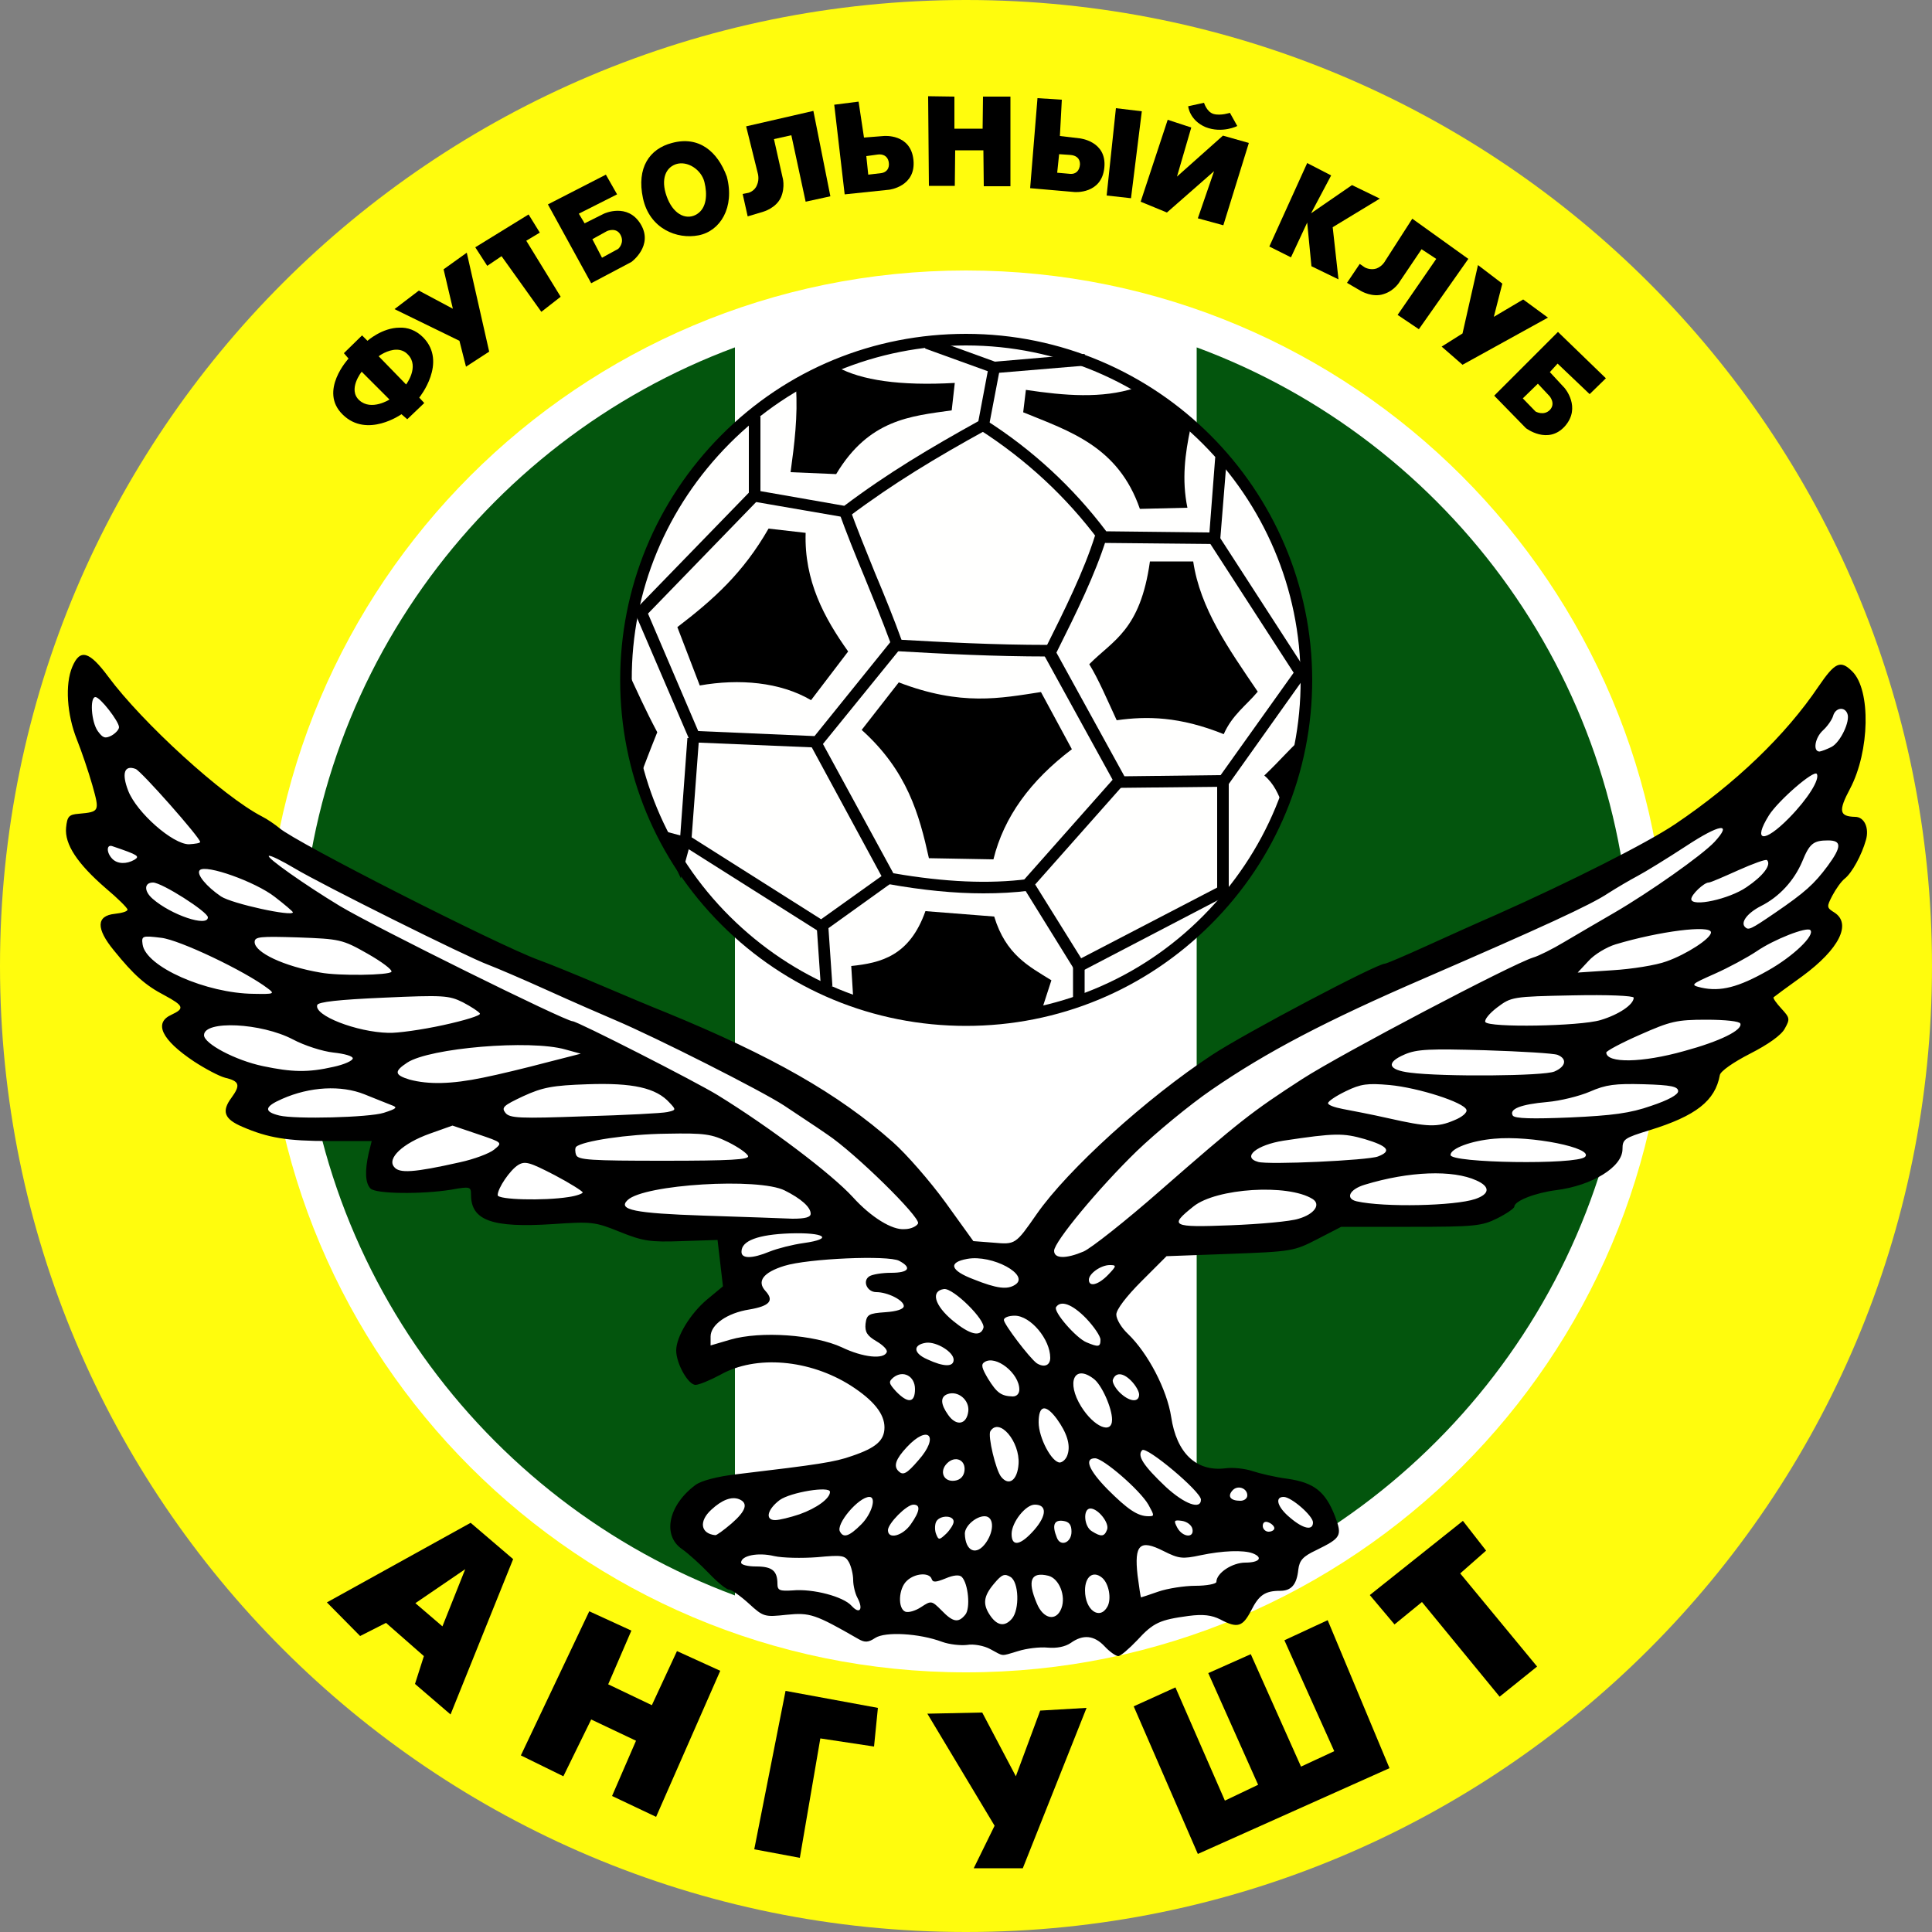 <?xml version="1.0" encoding="UTF-8"?>
<svg xmlns="http://www.w3.org/2000/svg" width="50" height="50" viewBox="0 0 50 50" fill="none">
  <rect x="0" y="0" width="50" height="50" fill="#808080" stroke="none"/>
  <g clip-path="url(#clip0_7329_20)">
    <path d="M50 25C50 38.81 38.81 50 25 50C11.19 50 0 38.81 0 25C0 11.19 11.19 0 25 0C38.81 0 50 11.19 50 25Z" fill="#FFFC0D"></path>
    <path d="M43.14 25.14C43.14 35.16 35.02 43.28 25 43.28C14.98 43.28 6.86 35.16 6.86 25.14C6.86 15.12 14.98 7 25 7C35.02 7 43.14 15.12 43.14 25.14Z" fill="white"></path>
    <path d="M30.97 8.99V41.29C37.53 38.86 42.21 32.54 42.21 25.14C42.21 17.74 37.54 11.42 30.97 8.99ZM19.02 8.99C12.46 11.42 7.78 17.73 7.78 25.14C7.78 32.55 12.46 38.86 19.02 41.29V8.99Z" fill="#03550D"></path>
    <path d="M12.18 39.41L8.46 41.47L9.32 42.34L9.99 42L10.97 42.86L10.74 43.58L11.66 44.37L13.28 40.35L12.18 39.41ZM12.04 40.61L11.45 42.09L10.75 41.49L12.04 40.61Z" fill="black"></path>
    <path d="M13.48 45.43L15.25 41.7L16.34 42.2L15.74 43.59L16.87 44.13L17.52 42.73L18.64 43.24L16.98 47.02L15.84 46.48L16.46 45.05L15.3 44.5L14.58 45.97L13.48 45.43Z" fill="black"></path>
    <path d="M20.33 43.76L22.72 44.2L22.62 45.2L21.23 44.99L20.7 48.08L19.52 47.86L20.33 43.76Z" fill="black"></path>
    <path d="M24 44.35L25.42 44.32L26.29 45.97L26.92 44.27L28.12 44.2L26.47 48.35H25.2L25.74 47.25L24 44.35Z" fill="black"></path>
    <path d="M29.34 44.16L30.42 43.67L31.7 46.6L32.56 46.19L31.27 43.3L32.37 42.81L33.67 45.72L34.53 45.32L33.24 42.45L34.36 41.93L35.96 45.76L31 47.98L29.34 44.16Z" fill="black"></path>
    <path d="M35.45 41.28L37.86 39.36L38.46 40.13L37.79 40.72L39.78 43.13L38.81 43.91L36.8 41.46L36.09 42.04L35.45 41.28Z" fill="black"></path>
    <path d="M10.21 8L10.84 7.52L11.72 7.99L11.48 6.97L12.08 6.54L12.66 9.1L12.06 9.49L11.89 8.82L10.21 8Z" fill="black"></path>
    <path d="M12.3 6.4L13.68 5.55L13.97 6.02L13.62 6.23L14.51 7.68L14.01 8.07L12.98 6.63L12.61 6.88L12.3 6.4Z" fill="black"></path>
    <path d="M24.02 2.49L24.7 2.5V3.33H25.43L25.44 2.5H26.15V4.82H25.46L25.45 3.89H24.72L24.71 4.81H24.04L24.02 2.49Z" fill="black"></path>
    <path d="M28.88 2.8L28.64 5.06L29.27 5.13L29.55 2.88L28.88 2.8Z" fill="black"></path>
    <path d="M30.22 3.1L30.83 3.3L30.46 4.57L31.65 3.51L32.32 3.7L31.66 5.83L31 5.65L31.42 4.43L30.2 5.5L29.52 5.22L30.22 3.1Z" fill="black"></path>
    <path d="M33.83 4.22L34.45 4.54L33.93 5.52L34.99 4.79L35.71 5.14L34.49 5.88L34.64 7.23L33.94 6.89L33.83 5.76L33.41 6.66L32.85 6.38L33.83 4.22Z" fill="black"></path>
    <path d="M38.25 6.86L38.88 7.34L38.66 8.2L39.42 7.75L40.06 8.22L37.85 9.44L37.31 8.97L37.85 8.63L38.25 6.86Z" fill="black"></path>
    <path d="M10.34 8.48C9.89 8.48 9.51 8.82 9.51 8.82L9.37 8.68L8.9 9.14L9.02 9.28C9.02 9.28 8.24 10.12 8.87 10.73C9.5 11.35 10.39 10.72 10.39 10.72L10.54 10.85L10.98 10.43L10.85 10.29C10.85 10.29 11.59 9.38 10.95 8.73C10.76 8.54 10.54 8.47 10.34 8.48ZM10.26 9.05C10.36 9.05 10.47 9.08 10.56 9.18C10.86 9.49 10.51 9.95 10.51 9.95L9.8 9.22C9.81 9.21 10.03 9.05 10.26 9.05ZM9.36 9.62L10.08 10.34C10.08 10.34 9.61 10.64 9.3 10.36C8.99 10.08 9.36 9.62 9.36 9.62Z" fill="black"></path>
    <path d="M15.68 4.52L14.18 5.29L15.3 7.33L16.34 6.78C16.34 6.78 16.92 6.36 16.58 5.8C16.24 5.24 15.63 5.53 15.63 5.53L15.13 5.78L14.98 5.53L15.97 5.03L15.68 4.52ZM15.71 5.98C15.71 5.98 15.95 5.87 16.06 6.08C16.17 6.29 16 6.44 16 6.44L15.58 6.67L15.33 6.19L15.71 5.98Z" fill="black"></path>
    <path d="M22.22 2.63L21.59 2.71L21.86 5.03L23.01 4.91C23.01 4.91 23.71 4.83 23.64 4.14C23.57 3.45 22.87 3.52 22.87 3.52L22.36 3.56L22.22 2.63ZM22.71 4C22.84 3.98 22.97 4.03 23 4.19C23.03 4.36 22.94 4.46 22.81 4.48L22.47 4.52L22.42 4.04L22.71 4Z" fill="black"></path>
    <path d="M27.48 2.58L26.85 2.54L26.66 4.87L27.81 4.97C27.81 4.97 28.51 5.03 28.58 4.34C28.65 3.65 27.94 3.58 27.94 3.58L27.43 3.52L27.48 2.58ZM27.7 4.01C27.84 4.02 27.95 4.09 27.95 4.25C27.94 4.42 27.84 4.51 27.7 4.5L27.36 4.47L27.41 3.99L27.7 4.01Z" fill="black"></path>
    <path d="M41.56 9.79L40.32 8.59L38.67 10.24L39.49 11.08C39.49 11.08 40.06 11.52 40.5 11.03C40.93 10.54 40.49 10.04 40.49 10.04L40.11 9.63L40.31 9.41L41.14 10.2L41.56 9.79ZM40.1 10.25C40.1 10.25 40.27 10.44 40.11 10.61C39.95 10.77 39.74 10.65 39.74 10.65L39.41 10.31L39.8 9.93L40.1 10.25Z" fill="black"></path>
    <path d="M30.75 2.75L31.16 2.66C31.16 2.66 31.23 2.9 31.41 2.95C31.59 3 31.83 2.92 31.83 2.92L32.02 3.26C32.03 3.26 31.63 3.46 31.2 3.29C30.78 3.11 30.75 2.75 30.75 2.75Z" fill="black"></path>
    <path d="M19.31 3.27L21.05 2.87L21.49 5.08L20.85 5.22L20.48 3.5L20.03 3.6L20.25 4.58C20.25 4.58 20.33 4.83 20.21 5.11C20.08 5.39 19.75 5.48 19.75 5.48L19.35 5.6L19.22 5.02L19.37 4.99C19.37 4.99 19.53 4.95 19.59 4.79C19.66 4.64 19.61 4.48 19.61 4.48L19.31 3.27Z" fill="black"></path>
    <path d="M36.55 5.66L38 6.7L36.72 8.52L36.17 8.15L37.17 6.7L36.79 6.45L36.23 7.28C36.23 7.28 36.1 7.52 35.81 7.61C35.52 7.71 35.22 7.53 35.22 7.53L34.86 7.32L35.19 6.83L35.32 6.92C35.32 6.92 35.46 7 35.62 6.95C35.78 6.89 35.85 6.75 35.85 6.75L36.55 5.66Z" fill="black"></path>
    <path d="M17.39 3.7C16.81 3.85 16.47 4.34 16.64 5.13C16.81 5.92 17.52 6.2 18.08 6.09C18.64 5.98 19.02 5.37 18.81 4.57C18.57 3.92 18.09 3.51 17.39 3.7ZM18.23 4.71C18.31 5.03 18.29 5.38 18.04 5.54C17.79 5.7 17.46 5.58 17.28 5.15C17.1 4.72 17.18 4.36 17.49 4.25C17.79 4.15 18.15 4.39 18.23 4.71Z" fill="black"></path>
    <path d="M33.81 17.6C33.81 22.46 29.87 26.41 25.01 26.41C20.15 26.41 16.2 22.47 16.2 17.61C16.2 12.75 20.14 8.8 25 8.8C29.86 8.8 33.81 12.73 33.81 17.6Z" fill="#FFFFFE"></path>
    <path d="M25 26.55C22.61 26.55 20.36 25.62 18.67 23.93C16.98 22.24 16.05 19.99 16.05 17.6C16.05 15.21 16.98 12.96 18.67 11.26C20.36 9.56 22.61 8.64 25 8.64C29.94 8.64 33.95 12.66 33.96 17.59C33.96 19.98 33.03 22.23 31.34 23.92C29.64 25.62 27.39 26.55 25 26.55ZM25 8.94C22.69 8.94 20.51 9.84 18.88 11.48C17.25 13.12 16.34 15.29 16.35 17.6C16.35 19.92 17.25 22.09 18.89 23.72C20.53 25.35 22.7 26.25 25.01 26.25C27.32 26.25 29.5 25.35 31.13 23.71C32.76 22.07 33.67 19.9 33.66 17.59C33.66 12.82 29.77 8.94 25 8.94Z" fill="black"></path>
    <path d="M25.71 9.66L23.94 9.02L24.04 8.74L25.75 9.36L28.07 9.16L28.1 9.46L25.71 9.66Z" fill="black"></path>
    <path d="M21.93 13.4L19.38 12.96V10.78H19.68V12.71L21.85 13.09C22.98 12.24 24.06 11.6 25.32 10.9L25.58 9.52L25.87 9.58L25.58 11.1L25.52 11.13C24.23 11.84 23.13 12.5 21.97 13.37L21.93 13.4Z" fill="black"></path>
    <path d="M31.57 14.08L28.48 14.05L28.44 13.99C27.59 12.85 26.55 11.89 25.35 11.12L25.51 10.87C26.72 11.64 27.77 12.61 28.63 13.75L31.3 13.78L31.45 11.83L31.75 11.85L31.57 14.08Z" fill="black"></path>
    <path d="M21.22 19.35L17.87 19.21L16.41 15.81L19.4 12.73L19.62 12.94L16.77 15.88L18.07 18.92L21.08 19.05L23.04 16.62C22.83 16.05 22.6 15.49 22.38 14.95C22.13 14.35 21.9 13.78 21.7 13.22L21.98 13.12C22.17 13.67 22.41 14.24 22.65 14.84C22.89 15.41 23.13 16 23.35 16.61L23.38 16.69L21.22 19.35Z" fill="black"></path>
    <path d="M28.91 20.39L26.99 16.9L27.03 16.83C27.57 15.75 28.05 14.78 28.34 13.86L28.63 13.95C28.34 14.87 27.87 15.83 27.34 16.89L29.1 20.09L31.59 20.06L33.48 17.41L31.3 14.04L31.55 13.88L33.84 17.42L31.75 20.36L28.91 20.39Z" fill="black"></path>
    <path d="M27.13 16.99C25.72 16.99 24.4 16.92 23.17 16.85L23.19 16.55C24.42 16.62 25.73 16.69 27.13 16.69V16.99Z" fill="black"></path>
    <path d="M27.87 25.2L26.42 22.86L28.83 20.14L29.05 20.34L26.79 22.89L27.98 24.8L31.5 22.97V20.21H31.8V23.15L27.87 25.2Z" fill="black"></path>
    <path d="M25.45 23.12C24.7 23.12 23.89 23.04 22.99 22.88L22.92 22.87L20.97 19.27L21.23 19.13L23.12 22.6C24.46 22.83 25.6 22.88 26.6 22.75L26.64 23.05C26.25 23.1 25.86 23.12 25.45 23.12Z" fill="black"></path>
    <path d="M21.26 24.15L17.59 21.83L17.79 19.1L18.09 19.12L17.9 21.67L21.25 23.79L22.93 22.59L23.1 22.83L21.26 24.15Z" fill="black"></path>
    <path d="M17.62 22.73L17.04 21.47L17.9 21.7L17.62 22.73Z" fill="black"></path>
    <path d="M21.434 23.93L21.135 23.951L21.244 25.537L21.543 25.517L21.434 23.93Z" fill="black"></path>
    <path d="M28.07 25H27.77V25.86H28.07V25Z" fill="black"></path>
    <path d="M20.6 10.03C20.65 10.76 20.56 11.49 20.46 12.22L21.64 12.27C22.49 10.85 23.57 10.77 24.63 10.62L24.71 9.91C23.29 9.99 22.29 9.84 21.67 9.5L20.6 10.03Z" fill="black"></path>
    <path d="M26.55 10.09C27.55 10.24 28.52 10.32 29.38 10.04L30.81 11.08C30.67 11.74 30.58 12.41 30.73 13.14L29.5 13.17C28.94 11.55 27.68 11.16 26.48 10.67L26.55 10.09Z" fill="black"></path>
    <path d="M29.76 14.53H30.88C31.06 15.75 31.79 16.78 32.55 17.9C32.26 18.25 31.89 18.5 31.67 19C30.53 18.54 29.68 18.53 28.9 18.64C28.65 18.1 28.43 17.58 28.19 17.19C28.8 16.57 29.51 16.32 29.76 14.53Z" fill="black"></path>
    <path d="M32.72 20.07C33.14 19.67 33.34 19.42 33.63 19.16L33.19 20.83C33.09 20.56 32.97 20.28 32.72 20.07Z" fill="black"></path>
    <path d="M17.53 16.23C18.47 15.51 19.23 14.83 19.89 13.68L20.85 13.79C20.81 15.03 21.33 15.99 21.95 16.86L20.99 18.12C20.19 17.65 19.13 17.56 18.11 17.74L17.53 16.23Z" fill="black"></path>
    <path d="M22.3 18.89L23.26 17.66C24.88 18.28 25.89 18.07 26.94 17.91L27.74 19.39C26.67 20.2 25.98 21.14 25.71 22.24L24.04 22.21C23.79 21.08 23.48 19.95 22.3 18.89Z" fill="black"></path>
    <path d="M16.24 17.36C16.48 17.87 16.7 18.37 17.01 18.95C16.8 19.47 16.69 19.77 16.54 20.16L16.24 17.36Z" fill="black"></path>
    <path d="M22.08 25.81L22.03 25C22.8 24.92 23.54 24.74 23.95 23.58L25.73 23.72C26.03 24.71 26.63 25.01 27.21 25.37L26.96 26.14C25.34 26.55 23.71 26.49 22.08 25.81Z" fill="black"></path>
    <path d="M2.25 17.58L3.46 18.79L6.09 21.15L9.22 22.96L15.31 25.81L20.47 28.06L23.1 29.98L24.42 32.17L26.56 32.5L28.21 30.53L31.06 27.95L35.12 25.7L39.45 23.73L44.22 21.32L46.85 18.63L47.56 17.53L48 18.19V18.9L47.67 20.16L47.07 21.04L47.95 21.48L47.84 21.92L46.96 23.35L47.34 24.01L46.65 25.01L45.14 25.82L45.85 26.48L43.88 27.58L43.83 28.46L41.42 29.45L41.37 30.11L39.01 30.6L38.52 31.37L34.52 31.42L33.42 32.08L29.85 32.3L28.53 33.89L28.75 34.6L29.46 35.26L29.84 36.3L30.06 37.29L30.83 38L31.82 38.22L32.35 38.18L33.2 38.41L33.9 38.76L34.37 39.5L33.98 39.89L33.32 40.2L33.09 40.74L31.19 41.36L28.9 42.14L27.97 42.1L25.95 42.49L22.77 41.87L22.3 42.1L21.02 41.52L19.86 41.56L19.59 40.98L18.81 40.75L17.77 39.6L18.2 38.71L19.05 38.44L22.04 38.01L22.93 37.58L23.36 36.77L22.82 35.96L21.46 35.15L20.18 34.99L18.71 35.26L18.05 35.57L17.93 35.03L18.2 34.18L19.21 33.52L19.05 32.86L18.86 31.74L16.8 31.78L15.52 31.28L13.08 31.47L12.5 31.16L12.62 30.38L10.2 30.6L9.7 30.52L10.01 29.51L9.66 29.28C9.66 29.28 7.14 29.2 6.98 29.2C6.82 29.2 6.2 28.81 6.2 28.81L6.67 28.15L6.36 27.68L5.04 27.1L4.54 26.52L5.32 26.13L4.74 25.63L3.54 24.99L3.07 24.04L3.73 23.81L3.3 22.84L2.25 22.03L2.17 21.37L2.95 21.29L2.6 19.7L2.1 18.34L2.25 17.58Z" fill="white"></path>
    <path d="M25.63 42.68C25.47 42.59 25.19 42.54 25.03 42.57C24.87 42.59 24.57 42.56 24.38 42.49C23.79 42.27 22.91 42.22 22.65 42.39C22.47 42.51 22.38 42.51 22.22 42.42C21.09 41.77 20.96 41.73 20.36 41.79C19.79 41.85 19.76 41.85 19.38 41.5C19.16 41.3 18.93 41.14 18.87 41.14C18.8 41.14 18.57 40.95 18.35 40.72C18.13 40.49 17.81 40.2 17.65 40.09C17.13 39.73 17.3 38.95 18 38.43C18.15 38.32 18.56 38.21 19.09 38.15C21.19 37.9 21.6 37.84 22.05 37.68C22.67 37.47 22.89 37.28 22.89 36.94C22.89 36.59 22.61 36.24 22.02 35.86C20.95 35.18 19.56 35.06 18.64 35.58C18.38 35.72 18.09 35.84 18 35.84C17.81 35.84 17.5 35.29 17.5 34.95C17.5 34.59 17.87 33.99 18.3 33.63L18.71 33.29L18.64 32.69L18.57 32.09L17.64 32.12C16.82 32.15 16.64 32.12 16.04 31.88C15.4 31.62 15.31 31.61 14.3 31.68C12.74 31.78 12.19 31.59 12.19 30.92C12.19 30.71 12.17 30.7 11.67 30.79C10.92 30.91 9.73 30.9 9.59 30.76C9.45 30.62 9.44 30.3 9.54 29.85L9.62 29.53H8.53C7.43 29.53 6.94 29.45 6.27 29.16C5.8 28.96 5.73 28.76 5.99 28.41C6.23 28.08 6.2 27.98 5.82 27.89C5.67 27.85 5.31 27.66 5.02 27.47C4.18 26.91 3.97 26.47 4.44 26.26C4.78 26.1 4.76 26.03 4.26 25.76C3.76 25.5 3.46 25.23 2.95 24.6C2.48 24.03 2.49 23.7 2.97 23.65C3.15 23.63 3.3 23.59 3.3 23.54C3.3 23.5 3.05 23.25 2.74 22.99C2 22.35 1.67 21.85 1.71 21.42C1.74 21.13 1.78 21.08 2.04 21.06C2.58 21.01 2.58 21 2.39 20.32C2.29 19.97 2.11 19.44 1.99 19.14C1.73 18.49 1.68 17.71 1.87 17.26C2.07 16.78 2.31 16.85 2.8 17.51C3.68 18.7 5.77 20.61 6.78 21.13C6.92 21.2 7.12 21.34 7.23 21.43C7.65 21.8 12.87 24.45 13.93 24.84C14.21 24.94 14.92 25.23 15.53 25.49C16.14 25.75 16.9 26.07 17.23 26.2C19.96 27.32 21.69 28.3 23.11 29.56C23.46 29.87 24.07 30.57 24.47 31.12L25.19 32.12L25.71 32.16C26.28 32.21 26.28 32.21 26.83 31.42C27.63 30.27 29.68 28.41 31.37 27.3C32.22 26.74 35.63 24.94 35.84 24.94C35.88 24.94 36.37 24.73 36.92 24.48C37.47 24.23 38.29 23.86 38.73 23.67C40.66 22.81 42.62 21.82 43.35 21.33C44.91 20.28 46.21 19.03 47.06 17.77C47.49 17.14 47.63 17.07 47.94 17.38C48.42 17.86 48.39 19.44 47.88 20.41C47.57 20.99 47.6 21.13 48.01 21.14C48.25 21.14 48.38 21.43 48.29 21.74C48.18 22.13 47.93 22.59 47.74 22.74C47.65 22.81 47.51 23.01 47.42 23.18C47.27 23.47 47.27 23.49 47.48 23.62C47.92 23.91 47.6 24.56 46.65 25.26C46.26 25.54 45.92 25.79 45.9 25.81C45.88 25.83 45.97 25.96 46.1 26.1C46.32 26.34 46.33 26.37 46.19 26.62C46.1 26.79 45.76 27.03 45.29 27.27C44.86 27.49 44.53 27.72 44.51 27.82C44.39 28.49 43.89 28.88 42.69 29.25C42.04 29.45 41.99 29.48 41.99 29.74C41.99 30.2 41.21 30.68 40.28 30.8C39.73 30.87 39.19 31.08 39.19 31.23C39.19 31.27 38.99 31.41 38.75 31.53C38.35 31.73 38.16 31.75 36.51 31.75H34.71L34.09 32.07C33.49 32.38 33.43 32.39 31.83 32.45L30.19 32.51L29.54 33.16C29.15 33.55 28.89 33.89 28.89 34.02C28.89 34.14 29.02 34.36 29.19 34.52C29.71 35.02 30.2 35.96 30.31 36.67C30.45 37.61 30.96 38.09 31.71 38C31.91 37.97 32.23 38.01 32.41 38.07C32.59 38.13 33 38.23 33.32 38.27C34.01 38.37 34.3 38.6 34.55 39.24C34.74 39.75 34.71 39.8 34.06 40.12C33.72 40.28 33.63 40.38 33.6 40.62C33.56 41.01 33.42 41.17 33.13 41.17C32.74 41.17 32.58 41.28 32.38 41.68C32.16 42.1 32.03 42.15 31.58 41.91C31.36 41.8 31.14 41.77 30.76 41.82C30.02 41.92 29.85 41.99 29.43 42.45C29.22 42.67 29 42.86 28.94 42.86C28.88 42.86 28.72 42.75 28.59 42.61C28.32 42.32 28.03 42.29 27.71 42.52C27.56 42.62 27.35 42.66 27.11 42.64C26.91 42.62 26.57 42.66 26.35 42.73C25.88 42.87 25.99 42.87 25.63 42.68ZM26.19 41.89C26.39 41.65 26.37 40.94 26.15 40.81C26 40.72 25.93 40.74 25.73 40.98C25.45 41.31 25.42 41.52 25.64 41.83C25.82 42.08 26.01 42.1 26.19 41.89ZM24.98 41.79C25.12 41.63 25.06 40.98 24.89 40.81C24.83 40.75 24.68 40.76 24.47 40.85C24.22 40.95 24.14 40.96 24.11 40.86C24.05 40.69 23.68 40.71 23.47 40.91C23.25 41.11 23.23 41.63 23.43 41.71C23.51 41.74 23.69 41.69 23.84 41.59C24.1 41.42 24.11 41.42 24.37 41.68C24.66 41.98 24.8 42.01 24.98 41.79ZM27.47 41.62C27.59 41.3 27.41 40.85 27.13 40.78C26.68 40.67 26.58 40.9 26.83 41.49C27 41.91 27.34 41.97 27.47 41.62ZM22.19 41.35C22.13 41.24 22.08 41.03 22.08 40.89C22.08 40.75 22.03 40.54 21.97 40.43C21.87 40.25 21.79 40.24 21.15 40.3C20.75 40.33 20.25 40.32 20.03 40.27C19.61 40.17 19.18 40.26 19.18 40.44C19.18 40.5 19.36 40.54 19.57 40.54C19.98 40.54 20.12 40.65 20.12 40.99C20.12 41.16 20.18 41.18 20.51 41.16C21.04 41.11 21.83 41.32 22.04 41.56C22.25 41.79 22.35 41.65 22.19 41.35ZM28.66 41.58C28.77 41.38 28.7 40.98 28.52 40.83C28.29 40.64 28.08 40.8 28.08 41.16C28.08 41.67 28.46 41.94 28.66 41.58ZM29.98 41.19C30.21 41.11 30.65 41.04 30.94 41.04C31.23 41.04 31.48 40.99 31.48 40.94C31.48 40.71 31.89 40.44 32.23 40.44C32.59 40.44 32.7 40.31 32.42 40.2C32.18 40.11 31.64 40.13 31.07 40.25C30.6 40.35 30.51 40.34 30.11 40.14C29.5 39.83 29.35 39.97 29.44 40.77C29.48 41.08 29.52 41.34 29.53 41.34C29.54 41.34 29.75 41.27 29.98 41.19ZM25.52 39.92C25.74 39.6 25.72 39.24 25.48 39.24C25.26 39.24 24.97 39.49 24.97 39.69C24.98 40.15 25.27 40.28 25.52 39.92ZM26.77 39.59C27.09 39.22 27.1 38.94 26.78 38.94C26.54 38.94 26.18 39.4 26.18 39.7C26.18 40.04 26.41 40 26.77 39.59ZM27.73 39.64C27.73 39.46 27.67 39.38 27.51 39.36C27.28 39.33 27.22 39.47 27.35 39.79C27.44 40.04 27.73 39.93 27.73 39.64ZM24.68 39.38C24.68 39.2 24.29 39.21 24.22 39.4C24.19 39.48 24.19 39.62 24.23 39.71C24.29 39.86 24.31 39.86 24.49 39.69C24.59 39.59 24.68 39.45 24.68 39.38ZM18.93 39.43C19.31 39.1 19.37 38.9 19.13 38.8C18.93 38.72 18.68 38.82 18.41 39.07C18.08 39.37 18.13 39.69 18.51 39.73C18.54 39.74 18.73 39.6 18.93 39.43ZM22.29 39.45C22.56 39.18 22.69 38.74 22.5 38.74C22.22 38.74 21.62 39.45 21.74 39.64C21.83 39.81 21.98 39.76 22.29 39.45ZM23.57 39.45C23.81 39.11 23.83 38.94 23.64 38.94C23.46 38.94 22.98 39.43 22.98 39.6C22.98 39.85 23.36 39.75 23.57 39.45ZM28.65 39.59C28.72 39.42 28.42 39.04 28.22 39.04C28.02 39.04 28.05 39.51 28.26 39.63C28.5 39.78 28.58 39.77 28.65 39.59ZM30.86 39.57C30.84 39.47 30.72 39.38 30.59 39.36C30.38 39.33 30.37 39.35 30.47 39.54C30.61 39.79 30.91 39.81 30.86 39.57ZM32.98 39.55C32.98 39.5 32.91 39.43 32.83 39.4C32.74 39.36 32.68 39.4 32.68 39.49C32.68 39.57 32.75 39.64 32.83 39.64C32.91 39.64 32.98 39.6 32.98 39.55ZM33.98 39.4C33.98 39.23 33.42 38.74 33.22 38.74C32.98 38.74 33.06 39.01 33.39 39.28C33.73 39.57 33.98 39.62 33.98 39.4ZM20.69 39.19C21.14 39.03 21.48 38.78 21.48 38.61C21.48 38.45 20.46 38.62 20.18 38.82C19.86 39.06 19.79 39.34 20.06 39.34C20.17 39.34 20.45 39.27 20.69 39.19ZM29.72 38.94C29.5 38.56 28.55 37.74 28.34 37.74C28.05 37.74 28.18 38.05 28.66 38.54C29.18 39.06 29.44 39.24 29.72 39.24C29.88 39.24 29.88 39.23 29.72 38.94ZM31.08 38.81C31.08 38.6 29.67 37.42 29.56 37.53C29.42 37.67 29.59 37.93 30.17 38.48C30.66 38.93 31.08 39.08 31.08 38.81ZM32.28 38.7C32.28 38.51 32.02 38.42 31.89 38.58C31.76 38.73 31.85 38.84 32.1 38.84C32.2 38.84 32.28 38.78 32.28 38.7ZM24.96 38.07C25 37.78 24.72 37.66 24.51 37.87C24.3 38.08 24.42 38.36 24.71 38.32C24.85 38.3 24.94 38.21 24.96 38.07ZM26.36 37.89C26.4 37.31 25.86 36.67 25.63 37.04C25.56 37.16 25.77 38.05 25.91 38.22C26.11 38.47 26.33 38.31 26.36 37.89ZM23.77 37.79C24.32 37.17 24.03 36.85 23.47 37.45C23.18 37.76 23.12 37.94 23.25 38.07C23.37 38.19 23.46 38.15 23.77 37.79ZM27.63 37.64C27.71 37.39 27.61 37.08 27.35 36.72C27.06 36.33 26.88 36.36 26.88 36.81C26.88 37.21 27.22 37.85 27.43 37.85C27.51 37.84 27.6 37.75 27.63 37.64ZM28.78 36.74C28.78 36.44 28.51 35.83 28.3 35.68C27.8 35.3 27.59 35.77 27.98 36.4C28.31 36.93 28.78 37.13 28.78 36.74ZM25.06 36.52C25.09 36.23 24.79 35.98 24.52 36.08C24.33 36.15 24.34 36.34 24.54 36.62C24.75 36.92 25.02 36.87 25.06 36.52ZM23.68 35.95C23.68 35.61 23.37 35.45 23.12 35.65C22.99 35.76 23 35.8 23.19 36.01C23.5 36.33 23.68 36.31 23.68 35.95ZM29.48 36.09C29.48 36.01 29.39 35.85 29.27 35.73C29.06 35.52 28.87 35.51 28.8 35.71C28.78 35.77 28.86 35.92 28.97 36.03C29.22 36.28 29.48 36.31 29.48 36.09ZM26.38 35.96C26.38 35.54 25.77 35.06 25.48 35.25C25.38 35.31 25.41 35.41 25.57 35.68C25.8 36.05 25.91 36.13 26.21 36.14C26.31 36.14 26.38 36.07 26.38 35.96ZM24.68 35.19C24.68 34.99 24.24 34.72 23.97 34.75C23.62 34.8 23.63 35.02 24 35.18C24.43 35.38 24.68 35.38 24.68 35.19ZM27.18 35.14C27.18 34.66 26.67 34.05 26.26 34.05C26.1 34.05 25.98 34.1 25.98 34.16C25.98 34.27 26.64 35.14 26.83 35.28C27.02 35.4 27.18 35.34 27.18 35.14ZM22.95 34.99C22.97 34.93 22.85 34.81 22.68 34.71C22.44 34.57 22.38 34.47 22.4 34.26C22.43 34.02 22.48 33.99 22.91 33.96C23.21 33.94 23.39 33.88 23.39 33.8C23.39 33.65 22.97 33.44 22.68 33.44C22.44 33.44 22.31 33.15 22.5 33.03C22.58 32.98 22.83 32.94 23.06 32.94C23.52 32.94 23.61 32.81 23.27 32.63C22.99 32.48 20.91 32.57 20.3 32.76C19.75 32.93 19.58 33.16 19.81 33.41C20.04 33.66 19.92 33.8 19.39 33.89C18.82 33.98 18.39 34.28 18.39 34.59V34.82L18.9 34.67C19.69 34.44 21.08 34.54 21.79 34.87C22.33 35.13 22.88 35.19 22.95 34.99ZM28.48 34.67C28.48 34.58 28.31 34.33 28.11 34.12C27.75 33.75 27.45 33.64 27.33 33.83C27.26 33.95 27.85 34.63 28.12 34.74C28.43 34.87 28.48 34.86 28.48 34.67ZM25.45 34.37C25.52 34.17 24.67 33.33 24.43 33.36C24.08 33.41 24.18 33.78 24.66 34.18C25.1 34.54 25.37 34.61 25.45 34.37ZM26.27 33.25C26.67 33 25.68 32.46 25.03 32.58C24.53 32.67 24.59 32.88 25.2 33.11C25.8 33.35 26.07 33.38 26.27 33.25ZM28.68 32.99C28.9 32.76 28.9 32.74 28.72 32.74C28.49 32.74 28.18 32.96 28.18 33.12C28.18 33.32 28.43 33.25 28.68 32.99ZM19.92 32.39C20.12 32.31 20.51 32.21 20.8 32.17C21.59 32.06 21.35 31.89 20.44 31.92C19.62 31.95 19.19 32.11 19.19 32.39C19.18 32.58 19.46 32.58 19.92 32.39ZM28.04 32.39C28.23 32.31 29.13 31.6 30.03 30.81C32.08 29.02 32.38 28.78 33.71 27.92C34.72 27.27 39.13 24.95 39.68 24.78C39.82 24.74 40.18 24.56 40.48 24.38C40.78 24.2 41.37 23.86 41.78 23.62C42.69 23.09 44.04 22.14 44.37 21.79C44.85 21.27 44.51 21.32 43.63 21.9C43.14 22.22 42.57 22.57 42.38 22.67C42.19 22.77 41.85 22.97 41.63 23.11C41.17 23.42 39.92 23.99 36.88 25.31C34.31 26.42 32.77 27.23 31.36 28.2C30.79 28.59 29.92 29.31 29.42 29.79C28.44 30.74 27.28 32.14 27.28 32.37C27.28 32.58 27.59 32.58 28.04 32.39ZM23.76 31.66C23.81 31.49 22.13 29.84 21.41 29.36C21.11 29.15 20.6 28.82 20.29 28.61C19.71 28.23 16.98 26.85 15.92 26.4C15.59 26.26 14.81 25.92 14.17 25.63C13.53 25.34 12.85 25.05 12.64 24.97C12.09 24.77 8.3 22.88 7.62 22.47C7.3 22.28 7 22.13 6.96 22.15C6.87 22.18 7.89 22.9 8.8 23.45C9.7 23.99 14.63 26.43 14.82 26.43C14.94 26.43 18 27.99 18.57 28.34C19.92 29.17 21.52 30.38 22.07 30.98C22.54 31.5 23.09 31.84 23.41 31.81C23.58 31.81 23.73 31.73 23.76 31.66ZM33.61 31.54C34.02 31.42 34.19 31.17 33.97 31.03C33.33 30.63 31.48 30.75 30.89 31.22C30.25 31.73 30.31 31.77 31.85 31.71C32.61 31.68 33.4 31.61 33.61 31.54ZM20.98 31.41C20.98 31.24 20.73 31.02 20.31 30.81C19.64 30.47 16.66 30.65 16.24 31.06C15.98 31.31 16.43 31.4 18.21 31.46C19.21 31.49 20.24 31.53 20.51 31.54C20.85 31.54 20.98 31.5 20.98 31.41ZM38.18 31.03C38.56 30.9 38.57 30.71 38.21 30.55C37.6 30.27 36.47 30.31 35.32 30.66C34.92 30.78 34.81 31.02 35.11 31.09C35.82 31.25 37.65 31.21 38.18 31.03ZM14.71 30.98C14.92 30.95 15.08 30.89 15.08 30.86C15.08 30.83 14.75 30.62 14.35 30.41C13.71 30.08 13.59 30.04 13.41 30.15C13.2 30.28 12.88 30.75 12.88 30.93C12.88 31.05 14.07 31.08 14.71 30.98ZM11.9 30.08C12.27 30 12.67 29.85 12.79 29.75C13.01 29.57 13.01 29.57 12.36 29.35L11.71 29.13L11.12 29.34C10.42 29.59 10.01 29.98 10.2 30.2C10.33 30.37 10.7 30.35 11.9 30.08ZM35.66 29.93C36.03 29.79 35.92 29.66 35.32 29.48C34.76 29.32 34.55 29.32 33.22 29.52C32.52 29.63 32.13 29.95 32.56 30.07C32.82 30.15 35.4 30.03 35.66 29.93ZM41.02 29.94C41.26 29.71 39.62 29.38 38.67 29.47C38.08 29.52 37.54 29.72 37.54 29.89C37.53 30.1 40.8 30.15 41.02 29.94ZM19.36 29.92C19.34 29.85 19.11 29.69 18.85 29.56C18.42 29.35 18.25 29.32 17.25 29.34C16.25 29.35 15.07 29.53 14.91 29.68C14.88 29.71 14.88 29.81 14.91 29.89C14.96 30.02 15.28 30.04 17.18 30.04C18.91 30.04 19.39 30.01 19.36 29.92ZM37.64 28.99C37.84 28.91 37.98 28.79 37.95 28.72C37.89 28.53 36.71 28.15 35.96 28.08C35.39 28.03 35.22 28.05 34.83 28.24C34.58 28.36 34.37 28.5 34.37 28.55C34.37 28.6 34.54 28.66 34.75 28.7C34.96 28.74 35.49 28.84 35.93 28.94C36.95 29.17 37.2 29.18 37.64 28.99ZM9.93 28.8C10.27 28.69 10.3 28.66 10.13 28.6C10.02 28.56 9.71 28.43 9.43 28.32C8.83 28.08 8.02 28.12 7.3 28.44C6.84 28.64 6.82 28.77 7.23 28.87C7.65 28.97 9.55 28.92 9.93 28.8ZM17.27 28.78C17.5 28.73 17.5 28.72 17.33 28.54C16.98 28.15 16.37 28.02 15.21 28.06C14.3 28.09 14.04 28.14 13.54 28.37C13.03 28.61 12.97 28.66 13.08 28.8C13.19 28.94 13.45 28.95 15.12 28.89C16.17 28.86 17.14 28.81 17.27 28.78ZM42.73 28.62C43.18 28.47 43.43 28.33 43.43 28.24C43.43 28.12 43.25 28.08 42.54 28.06C41.8 28.04 41.56 28.07 41.15 28.25C40.87 28.37 40.38 28.49 40.04 28.52C39.36 28.58 39.05 28.7 39.15 28.87C39.2 28.95 39.66 28.96 40.63 28.92C41.73 28.87 42.19 28.81 42.73 28.62ZM12.5 27.89C12.9 27.81 13.64 27.63 14.13 27.5L15.03 27.27L14.63 27.16C13.72 26.9 11.12 27.12 10.54 27.5C10.19 27.73 10.21 27.82 10.6 27.94C11.09 28.07 11.68 28.06 12.5 27.89ZM40.23 27.73C40.53 27.6 40.56 27.4 40.31 27.3C40.21 27.26 39.37 27.21 38.43 27.18C37.01 27.14 36.67 27.15 36.35 27.29C35.86 27.5 35.92 27.69 36.49 27.76C37.33 27.87 39.96 27.85 40.23 27.73ZM8.63 27.61C8.91 27.55 9.13 27.45 9.13 27.39C9.13 27.33 8.91 27.27 8.63 27.24C8.35 27.21 7.88 27.06 7.58 26.9C6.76 26.47 5.28 26.4 5.28 26.79C5.28 27.01 6.09 27.44 6.8 27.59C7.56 27.75 7.97 27.76 8.63 27.61ZM43.59 27.2C44.51 26.95 45.1 26.66 45.04 26.49C45.02 26.43 44.65 26.39 44.16 26.39C43.39 26.39 43.23 26.43 42.44 26.78C41.96 26.99 41.57 27.2 41.57 27.24C41.58 27.52 42.49 27.51 43.59 27.2ZM11.47 26.53C12.02 26.41 12.45 26.28 12.42 26.23C12.39 26.18 12.19 26.05 11.98 25.94C11.62 25.76 11.47 25.75 9.92 25.82C8.77 25.87 8.23 25.93 8.21 26.01C8.12 26.28 9.23 26.71 10.05 26.73C10.28 26.74 10.92 26.65 11.47 26.53ZM41.42 26.4C41.89 26.26 42.28 26 42.28 25.82C42.28 25.77 41.61 25.74 40.7 25.76C39.14 25.79 39.11 25.8 38.75 26.07C38.55 26.22 38.41 26.39 38.44 26.45C38.53 26.6 40.88 26.56 41.42 26.4ZM6.93 25.58C6.34 25.13 4.64 24.32 4.17 24.27C3.68 24.21 3.66 24.22 3.69 24.44C3.77 25.02 5.34 25.71 6.57 25.72C7.09 25.73 7.12 25.72 6.93 25.58ZM45.75 25.12C46.41 24.75 46.98 24.2 46.85 24.07C46.76 23.98 45.91 24.31 45.46 24.62C45.22 24.78 44.74 25.04 44.38 25.2C43.75 25.48 43.74 25.49 44.03 25.56C44.53 25.67 44.99 25.55 45.75 25.12ZM10.13 25.15C10.16 25.1 9.88 24.89 9.51 24.68C8.86 24.31 8.79 24.3 7.71 24.26C6.73 24.23 6.59 24.24 6.59 24.38C6.59 24.65 7.35 25.01 8.29 25.17C8.77 25.26 10.07 25.24 10.13 25.15ZM43.13 24.88C43.64 24.7 44.28 24.29 44.28 24.13C44.28 23.93 42.94 24.1 41.81 24.44C41.58 24.51 41.26 24.7 41.11 24.87L40.83 25.17L41.73 25.11C42.23 25.08 42.86 24.98 43.13 24.88ZM45.93 23.63C46.72 23.09 46.95 22.88 47.3 22.41C47.66 21.92 47.67 21.75 47.31 21.75C46.93 21.75 46.83 21.83 46.64 22.3C46.43 22.79 46.05 23.21 45.57 23.45C45.22 23.63 45.04 23.87 45.16 23.99C45.25 24.08 45.3 24.06 45.93 23.63ZM5.38 23.74C5.38 23.6 4.19 22.84 3.96 22.84C3.73 22.84 3.72 23.06 3.95 23.26C4.43 23.68 5.38 24 5.38 23.74ZM7.58 23.61C7.58 23.59 7.37 23.41 7.11 23.21C6.61 22.82 5.32 22.36 5.17 22.52C5.07 22.62 5.35 22.95 5.72 23.2C6.01 23.39 7.58 23.73 7.58 23.61ZM45.2 22.96C45.63 22.67 45.85 22.38 45.73 22.26C45.7 22.23 45.37 22.35 44.99 22.52C44.61 22.69 44.27 22.84 44.22 22.84C44.1 22.84 43.77 23.15 43.77 23.27C43.78 23.48 44.75 23.27 45.2 22.96ZM3.48 22.25C3.62 22.16 3.59 22.13 2.91 21.9C2.75 21.84 2.75 22.07 2.91 22.23C3.04 22.36 3.27 22.37 3.48 22.25ZM5.18 21.79C5.18 21.68 3.66 19.96 3.51 19.9C3.22 19.79 3.14 20.01 3.32 20.47C3.54 21.03 4.47 21.85 4.89 21.85C5.05 21.84 5.18 21.82 5.18 21.79ZM46.3 21.17C46.79 20.67 47.1 20.17 47.02 20.03C46.95 19.91 46.02 20.72 45.78 21.1C45.35 21.79 45.65 21.83 46.3 21.17ZM47.4 19.33C47.63 19.21 47.89 18.66 47.81 18.47C47.74 18.28 47.5 18.31 47.44 18.53C47.41 18.63 47.29 18.8 47.18 18.9C46.97 19.09 46.91 19.45 47.09 19.45C47.15 19.44 47.28 19.39 47.4 19.33ZM3.08 18.82C3.08 18.67 2.59 18.04 2.47 18.04C2.32 18.04 2.36 18.68 2.53 18.92C2.66 19.1 2.72 19.12 2.88 19.04C2.99 18.98 3.08 18.88 3.08 18.82Z" fill="black"></path>
  </g>
  <defs>
    <clipPath id="clip0_7329_20">
      <rect width="50" height="50" fill="white"></rect>
    </clipPath>
  </defs>
</svg>
